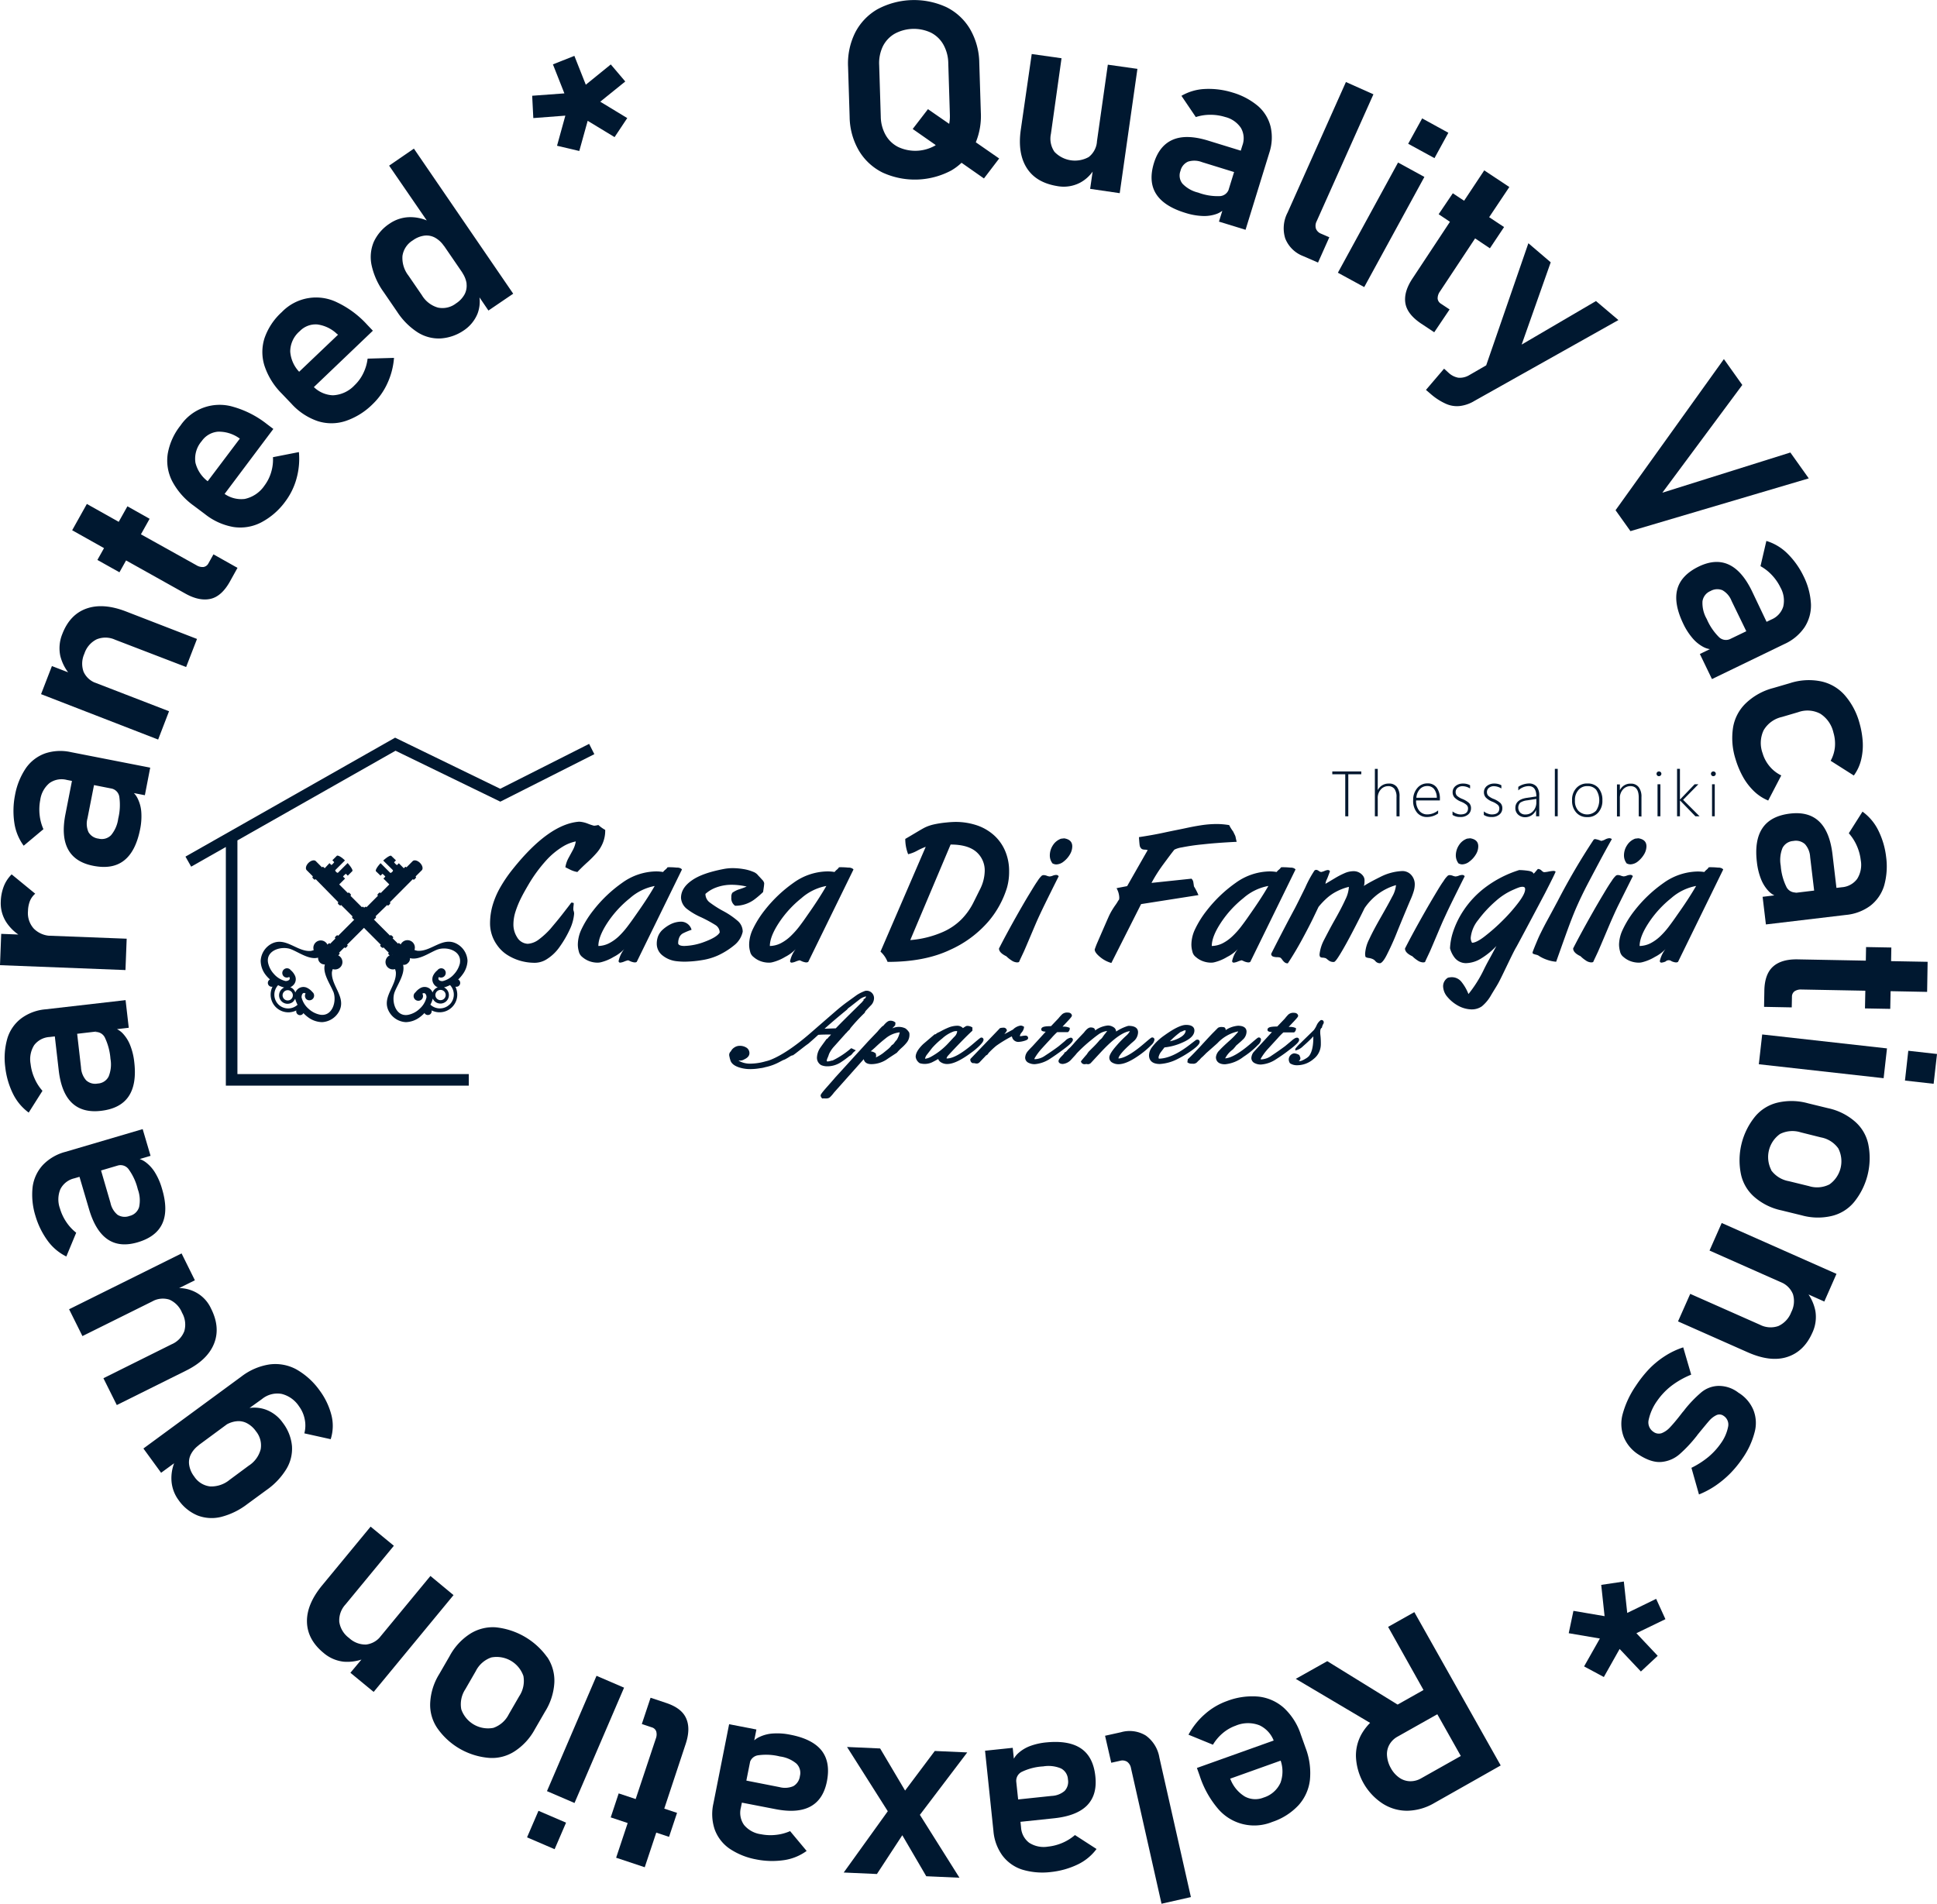 <svg xmlns="http://www.w3.org/2000/svg" width="547.27" height="538" viewBox="0 0 547.27 538"><defs><style>.a{fill:#001830;}</style></defs><path class="a" d="M282.3,44.79l-6.6-4.58a19.55,19.55,0,0,0,1.42-8.39l-.44-14.08a19.5,19.5,0,0,0-2.62-9.54A16,16,0,0,0,267.35,2a21.89,21.89,0,0,0-19.42.6,16.09,16.09,0,0,0-6.32,6.63,19.58,19.58,0,0,0-2,9.69L240.05,33a19.39,19.39,0,0,0,2.61,9.55,16.1,16.1,0,0,0,6.71,6.22h0a21.88,21.88,0,0,0,19.43-.61A16,16,0,0,0,271.67,46L278,50.43Zm-18.25-3.57a11.36,11.36,0,0,1-10.28.32,8.41,8.41,0,0,1-3.55-3.39A10.88,10.88,0,0,1,248.85,33l-.45-14.55a11,11,0,0,1,1-5.28,8.48,8.48,0,0,1,3.33-3.61A11.36,11.36,0,0,1,263,9.22a8.39,8.39,0,0,1,3.54,3.39,11.07,11.07,0,0,1,1.38,5.21l.45,14.55a11.61,11.61,0,0,1-.19,2.63l-6-4.15-4.31,5.6L264.38,41c-.12.09-.24.18-.37.26Z" transform="translate(0 0)"/><path class="a" d="M313,18.28,309.92,40v0a1,1,0,0,1,0,.16l-.08.55a6.14,6.14,0,0,1-2.24,3.67,8,8,0,0,1-9.68-1.48,6.54,6.54,0,0,1-1-5.06l3-21.38-8.42-1.19L288.4,36.73q-.94,6.74,1.79,10.89c1.83,2.77,4.71,4.37,8.7,5a10,10,0,0,0,6.29-1,10.31,10.31,0,0,0,3.53-3.13L308,53.37l8.36,1.22,5-35.13Z" transform="translate(0 0)"/><path class="a" d="M359,35.83A11.36,11.36,0,0,0,355.47,30a19.81,19.81,0,0,0-7.23-3.85,22.63,22.63,0,0,0-7.88-1,14.44,14.44,0,0,0-6.56,1.93l4.06,6a13.07,13.07,0,0,1,4.07-.64,13.94,13.94,0,0,1,4.21.62,7.52,7.52,0,0,1,4.46,3.09,5.85,5.85,0,0,1,.4,5l-.44,1.43-9.12-2.81q-6.17-1.92-10-.32T326.05,46q-1.64,5.3.6,8.82T335,60.19a18.25,18.25,0,0,0,4.63.84,10.45,10.45,0,0,0,4-.54,6,6,0,0,0,1.72-.93l-.95,3.07,7.51,2.31,6.72-21.78A13.74,13.74,0,0,0,359,35.83Zm-14.47,19.6a15.75,15.75,0,0,1-6-1,9,9,0,0,1-4.41-2.49,3.65,3.65,0,0,1-.6-3.63,3.79,3.79,0,0,1,2.14-2.63,5.93,5.93,0,0,1,3.92.13l9.09,2.81-1.58,5.11A2.82,2.82,0,0,1,344.55,55.43Z" transform="translate(0 0)"/><path class="a" d="M372,62.53a2.79,2.79,0,0,0-.2,2.1,2.54,2.54,0,0,0,1.47,1.42l2.31,1-3.19,7.15-4.21-1.83a8.8,8.8,0,0,1-5.06-5,9.6,9.6,0,0,1,.67-7.3l16.48-36.89,7.77,3.47Z" transform="translate(0 0)"/><path class="a" d="M395,45.93,402.44,50l-17,31.13L378,77.07Zm6.81-12.47,7.4,4.06-3.92,7.17-7.43-4.06Z" transform="translate(0 0)"/><path class="a" d="M426.44,52.85l-7.09-4.7-5.69,8.58-3.19-2.11-4,5.92,3.19,2.14L399.13,78.62q-2.56,3.82-2.07,7c.33,2.12,1.79,4,4.36,5.76l3.8,2.52,4.34-6.45-2.46-1.63a1.91,1.91,0,0,1-.92-1.45,3.35,3.35,0,0,1,.66-2l9.93-15,4.18,2.8,4-6-4.21-2.79Z" transform="translate(0 0)"/><path class="a" d="M450.92,85.08l-21,12.3,8.21-23.25-6.31-5.39-11.92,34.51L415,106.08a5.16,5.16,0,0,1-3,.66,5.45,5.45,0,0,1-2.7-1.37L408,104.19l-5.12,6,1.38,1.18a17.15,17.15,0,0,0,4.21,2.72,7.6,7.6,0,0,0,3.9.66,10.28,10.28,0,0,0,4.22-1.46l40.67-22.84Z" transform="translate(0 0)"/><polygon class="a" points="487.06 101.48 492.26 108.79 469.67 139.24 505.84 127.88 511.04 135.19 460.66 150.1 456.45 144.19 487.06 101.48"/><path class="a" d="M509.56,162.82a23,23,0,0,0-4.62-6.46,14.34,14.34,0,0,0-5.88-3.49L497.4,160a13.09,13.09,0,0,1,3.24,2.54,14,14,0,0,1,2.41,3.5,7.52,7.52,0,0,1,.78,5.38,5.84,5.84,0,0,1-3.36,3.66l-1.35.65L495,167.07q-2.79-5.77-6.55-7.51t-8.5.55q-5,2.44-6.06,6.45t1.72,9.77a18.19,18.19,0,0,0,2.53,3.95,10.49,10.49,0,0,0,3.11,2.55,5.77,5.77,0,0,0,1.85.62l-2.83,1.37,3.42,7.09L504.17,182a13.65,13.65,0,0,0,5.65-4.69,11.32,11.32,0,0,0,1.84-6.56A19.93,19.93,0,0,0,509.56,162.82ZM485.62,180a16.21,16.21,0,0,1-3.4-5.06,9.07,9.07,0,0,1-1.21-5,3.69,3.69,0,0,1,2.26-2.91,3.83,3.83,0,0,1,3.38-.23,5.9,5.9,0,0,1,2.57,3l4.17,8.59-4.63,2.23A2.82,2.82,0,0,1,485.62,180Z" transform="translate(0 0)"/><path class="a" d="M489.65,205.59a12.27,12.27,0,0,1,3.65-6.89,17.59,17.59,0,0,1,7.74-4.27l4.62-1.35a17.26,17.26,0,0,1,8.73-.55,12.33,12.33,0,0,1,6.73,3.84,19.81,19.81,0,0,1,4.26,8,24.77,24.77,0,0,1,.92,5.54,17.2,17.2,0,0,1-.53,5.05,12.42,12.42,0,0,1-2,4.2L517.22,215a10,10,0,0,0,1.21-3.91A11,11,0,0,0,518,207a8.53,8.53,0,0,0-3.7-5.3,7.72,7.72,0,0,0-6.24-.44l-4.62,1.36a8,8,0,0,0-5.15,3.75,8.42,8.42,0,0,0-.3,6.48,10.22,10.22,0,0,0,2,3.73,9.86,9.86,0,0,0,3.28,2.56l-3.69,7.09a12.79,12.79,0,0,1-3.89-2.51,17.4,17.4,0,0,1-3.14-4,25.2,25.2,0,0,1-2.18-5.13A19.56,19.56,0,0,1,489.65,205.59Z" transform="translate(0 0)"/><path class="a" d="M532.9,242.19a22.69,22.69,0,0,0-2.26-7.61,14.35,14.35,0,0,0-4.42-5.21l-3.87,6.11a13.3,13.3,0,0,1,2.23,3.46,13.9,13.9,0,0,1,1.14,4.1,7.45,7.45,0,0,1-1,5.33,5.9,5.9,0,0,1-4.36,2.37l-1.5.18-1.12-9.51c-.51-4.24-1.75-7.32-3.75-9.24s-4.74-2.66-8.22-2.25c-3.67.44-6.27,1.81-7.82,4.12s-2.07,5.56-1.55,9.74a18.42,18.42,0,0,0,1.11,4.56,10.6,10.6,0,0,0,2.12,3.43,5.82,5.82,0,0,0,1.69,1.27l-3.32.4.93,7.81,22.63-2.69a13.71,13.71,0,0,0,6.87-2.59,11.35,11.35,0,0,0,3.88-5.6A20,20,0,0,0,532.9,242.19Zm-28.22,8.36a16.14,16.14,0,0,1-1.56-5.89,9.09,9.09,0,0,1,.49-5,3.68,3.68,0,0,1,3.08-2,3.82,3.82,0,0,1,3.27.89,5.9,5.9,0,0,1,1.47,3.64l1.13,9.49-5.57.67.57-.15A2.82,2.82,0,0,1,504.68,250.55Z" transform="translate(0 0)"/><path class="a" d="M544.62,271.81l-10.32-.19.07-3.85-7.14-.13-.07,3.84-19.11-.36q-4.65-.12-7.06,2c-1.61,1.42-2.45,3.71-2.5,6.86l-.08,4.56,7.82.15.06-3a1.88,1.88,0,0,1,.73-1.55,3.28,3.28,0,0,1,2-.5l18,.34-.1,5,7.14.13.1-5,10.32.2Z" transform="translate(0 0)"/><path class="a" d="M533.14,296.28l-.95,8.42-35.26-3.94.95-8.42Zm14.13,1.58-.95,8.42-8.1-.91.94-8.42Z" transform="translate(0 0)"/><path class="a" d="M495.89,315.52a11.77,11.77,0,0,1,6.4-3.93,17.32,17.32,0,0,1,8.55.21l5.61,1.37a16.94,16.94,0,0,1,7.59,3.74,11.63,11.63,0,0,1,3.81,6.43,19.76,19.76,0,0,1-4,16.36,11.66,11.66,0,0,1-6.35,3.94,17,17,0,0,1-8.45-.18l-5.71-1.4a17,17,0,0,1-7.62-3.75,11.75,11.75,0,0,1-3.83-6.43A19.61,19.61,0,0,1,495.89,315.52Zm4.51,15.16a7.82,7.82,0,0,0,5,3.12l5.71,1.4a7.68,7.68,0,0,0,5.78-.49,8,8,0,0,0,2.49-10.17,7.72,7.72,0,0,0-4.91-3.11L508.76,320a7.81,7.81,0,0,0-5.83.46,8,8,0,0,0-2.49,10.18Z" transform="translate(0 0)"/><path class="a" d="M518.87,360l-32.43-14.38L483,353.41l20.69,9.18a6.11,6.11,0,0,1,2.88,3.15,6.75,6.75,0,0,1-.48,5.08,7,7,0,0,1-3.64,3.92,6.59,6.59,0,0,1-5.22-.37l-19.68-8.72-3.45,7.78,19.69,8.73c4.2,1.86,7.9,2.35,11.08,1.35s5.57-3.25,7.17-6.85a10.48,10.48,0,0,0,.87-6.17,12.73,12.73,0,0,0-1.94-4.67l4.46,2Z" transform="translate(0 0)"/><path class="a" d="M466,386.81a25,25,0,0,1,4.57-3.69,22,22,0,0,1,5-2.35l2.25,7.71a24.19,24.19,0,0,0-5.6,3.17,19.26,19.26,0,0,0-4,4.21,14.46,14.46,0,0,0-2.43,5.46,3.18,3.18,0,0,0,1.32,3.29,2.54,2.54,0,0,0,2.39.4,6.35,6.35,0,0,0,2.23-1.53c.71-.74,1.65-1.82,2.78-3.26l.59-.76c.2-.27.41-.51.62-.75a1.84,1.84,0,0,1,.17-.22c.06-.08.12-.15.17-.23a34.78,34.78,0,0,1,4.49-4.67,7.9,7.9,0,0,1,4.7-1.92,9,9,0,0,1,5.92,1.91,10.44,10.44,0,0,1,4.2,4.83,9.92,9.92,0,0,1,.4,6.23,22.87,22.87,0,0,1-3.39,7.41,31.12,31.12,0,0,1-3.52,4.33,28.64,28.64,0,0,1-4.15,3.46,25.12,25.12,0,0,1-4.69,2.5l-2.13-7.53a24.44,24.44,0,0,0,4.82-3.1,19.75,19.75,0,0,0,3.51-3.85,11.92,11.92,0,0,0,2.05-4.75,2.93,2.93,0,0,0-1.31-3,2,2,0,0,0-2-.19,6.35,6.35,0,0,0-2,1.53c-.65.73-1.53,1.82-2.7,3.23l-.7.86-.14.21a1.24,1.24,0,0,1-.18.22,37.78,37.78,0,0,1-4.71,5,9,9,0,0,1-5,2.17c-1.94.21-4.07-.48-6.46-2a10.71,10.71,0,0,1-4.29-5,10.44,10.44,0,0,1-.31-6.56,26.24,26.24,0,0,1,3.67-7.88A34.45,34.45,0,0,1,466,386.81Z" transform="translate(0 0)"/><polygon class="a" points="470.54 457.58 467.92 451.84 459.75 455.82 458.79 446.94 452.4 447.89 453.35 456.73 444.55 455.23 443.22 461.55 452.02 463.05 447.56 470.93 453.14 473.93 457.6 466 463.61 472.37 468.36 467.94 462.34 461.55 470.54 457.58"/><path class="a" d="M424,498.92l-24.4-43.33-7.41,4.17,10,17.84-7.32,4.12L375,469.45l-8.9,5,21,12.44a15.53,15.53,0,0,0-2,2.48,12.43,12.43,0,0,0-2,7,16.69,16.69,0,0,0,7.58,13.35,12.75,12.75,0,0,0,7,2,15.62,15.62,0,0,0,7.59-2.2l11.39-6.44v0Zm-22.46,3.63a6,6,0,0,1-3.19.83,5.47,5.47,0,0,1-3-1,7.88,7.88,0,0,1-2.4-2.73,8.35,8.35,0,0,1-1.07-3.51,5.45,5.45,0,0,1,.68-3.11,5.91,5.91,0,0,1,2.33-2.27l11.2-6.31,6.64,11.8Z" transform="translate(0 0)"/><path class="a" d="M368.85,493.9l-1.34-3.76a17.78,17.78,0,0,0-4.75-7.47,12.83,12.83,0,0,0-7.15-3.2,19.91,19.91,0,0,0-9,1.27,19,19,0,0,0-6.19,3.68,20.69,20.69,0,0,0-4.63,5.81l6.91,2.83a12.81,12.81,0,0,1,2.75-3.25,11.72,11.72,0,0,1,3.65-2.12,8.94,8.94,0,0,1,6.76-.11,8,8,0,0,1,4,4.3l-21.69,7.75.78,2.19A27.34,27.34,0,0,0,344,511a13.43,13.43,0,0,0,15.44,3.89,17.74,17.74,0,0,0,7.44-4.73,12.84,12.84,0,0,0,3.22-7.17A19.89,19.89,0,0,0,368.85,493.9Zm-7.05,9.87A7.7,7.7,0,0,1,357,508a6.22,6.22,0,0,1-5.28-.29,9.9,9.9,0,0,1-4-4.71l-.16-.34,14.27-5.1A9.4,9.4,0,0,1,361.8,503.77Z" transform="translate(0 0)"/><path class="a" d="M319.54,499.67a2.79,2.79,0,0,0-1.1-1.8,2.51,2.51,0,0,0-2-.26l-2.47.55-1.75-7.63,4.51-1a8.78,8.78,0,0,1,7,.94,9.59,9.59,0,0,1,3.84,6.24l8.9,39.41-8.3,1.88Z" transform="translate(0 0)"/><path class="a" d="M303.71,518.59a13.55,13.55,0,0,1-3.5,2.19,14,14,0,0,1-4.11,1.08,7.55,7.55,0,0,1-5.32-1.09,5.86,5.86,0,0,1-2.3-4.4l-.16-1.52,9.51-1q6.38-.68,9.29-3.62c1.95-2,2.73-4.7,2.36-8.19-.37-3.67-1.71-6.3-4-7.88v0q-3.44-2.37-9.77-1.76a18,18,0,0,0-4.58,1,10.48,10.48,0,0,0-3.45,2.07,6,6,0,0,0-1.23,1.55l-.32-3.08-7.82.82,2.37,22.67a13.67,13.67,0,0,0,2.5,6.9,11.33,11.33,0,0,0,5.55,4,19.79,19.79,0,0,0,8.17.71,23.07,23.07,0,0,0,7.64-2.16,14.34,14.34,0,0,0,5.27-4.35Zm-14.89-17.92a15.94,15.94,0,0,1,5.91-1.48,9.09,9.09,0,0,1,5,.56,3.66,3.66,0,0,1,2,3.1,3.78,3.78,0,0,1-.93,3.26,6,6,0,0,1-3.66,1.42l-9.48,1-.53-5A2.83,2.83,0,0,1,288.82,500.67Z" transform="translate(0 0)"/><polygon class="a" points="273.28 495.24 264.11 494.83 255.72 506.02 248.67 494.12 239.32 493.7 250.83 511.86 238.38 529.18 247.76 529.6 254.93 518.64 261.7 530.23 271.08 530.65 259.9 512.88 273.28 495.24"/><path class="a" d="M232.12,494.7q-2.6-3.27-8.87-4.47a18,18,0,0,0-4.69-.35,10.35,10.35,0,0,0-3.9.95,5.91,5.91,0,0,0-1.56,1l.61-3.07L206,487.27l-4.43,22.36a13.63,13.63,0,0,0,.34,7.33,11.33,11.33,0,0,0,4.13,5.42,19.94,19.94,0,0,0,7.59,3.09,23,23,0,0,0,7.94.2,14.34,14.34,0,0,0,6.33-2.59l-4.67-5.6a13.23,13.23,0,0,1-4,1.06,13.78,13.78,0,0,1-4.25-.18,7.49,7.49,0,0,1-4.76-2.62,5.92,5.92,0,0,1-.9-4.88l.29-1.43,9.4,1.82q6.28,1.25,9.94-.71c2.44-1.31,4-3.68,4.68-7.12Q234.7,498,232.12,494.7ZM226,501.93a3.8,3.8,0,0,1-1.85,2.84,6,6,0,0,1-3.92.27l-9.36-1.84,1.07-5.37a2.82,2.82,0,0,1,2.33-1.79,16,16,0,0,1,6.08.34,9.09,9.09,0,0,1,4.65,2A3.66,3.66,0,0,1,226,501.93Z" transform="translate(0 0)"/><path class="a" d="M193.87,485.63c-.87-2-2.79-3.43-5.74-4.4l-4.32-1.44-2.47,7.42,2.8.94a1.85,1.85,0,0,1,1.27,1.16,3.23,3.23,0,0,1-.13,2.06l-5.68,17.05-4.8-1.6-2.25,6.78,4.79,1.6L174.08,525l8.08,2.69,3.26-9.79,3.61,1.2,2.26-6.78-3.61-1.2,6-18.13Q195.18,488.57,193.87,485.63Z" transform="translate(0 0)"/><path class="a" d="M156.7,522.59l-7.79-3.35,3.23-7.5,7.79,3.35Zm5.62-13.06-7.78-3.35,14-32.59,7.78,3.35Z" transform="translate(0 0)"/><path class="a" d="M154.62,468.31a11.94,11.94,0,0,1,2,7.24A17.25,17.25,0,0,1,154,483.7l-2.89,5a17.11,17.11,0,0,1-5.72,6.23,11.68,11.68,0,0,1-7.24,1.85,19.78,19.78,0,0,1-14.6-8.41,11.67,11.67,0,0,1-2-7.21,17,17,0,0,1,2.55-8.06l2.94-5.09a17,17,0,0,1,5.73-6.26,12,12,0,0,1,7.25-1.87,20.44,20.44,0,0,1,14.57,8.43Zm-15.81.09a7.75,7.75,0,0,0-4.39,3.87l-2.94,5.1a7.72,7.72,0,0,0-1.15,5.69,8,8,0,0,0,9.06,5.24,7.7,7.7,0,0,0,4.36-3.84l2.94-5.09a7.79,7.79,0,0,0,1.19-5.73A8,8,0,0,0,138.81,468.4Z" transform="translate(0 0)"/><path class="a" d="M121.61,445.37l-14.44,17.5a6.09,6.09,0,0,1-3.75,1.88,6.75,6.75,0,0,1-4.77-1.83,6.92,6.92,0,0,1-2.79-4.56,6.6,6.6,0,0,1,1.75-4.93l13.67-16.59-6.57-5.41L91,448.05c-2.92,3.56-4.35,7-4.27,10.32s1.64,6.24,4.68,8.74a10.48,10.48,0,0,0,5.71,2.49,12.91,12.91,0,0,0,5-.6L99,472.73l6.57,5.41,22.57-27.36Z" transform="translate(0 0)"/><path class="a" d="M93.66,400a20,20,0,0,0-3.35-7.05,20.54,20.54,0,0,0-6.65-6,12.48,12.48,0,0,0-7.56-1.35A17.27,17.27,0,0,0,68.22,389l-27.7,20.35,5,6.86,3.68-2.69a11.82,11.82,0,0,0-.76,4.79,10.32,10.32,0,0,0,2,5.6,12.32,12.32,0,0,0,5.39,4.37,11.11,11.11,0,0,0,6.65.4,20.41,20.41,0,0,0,7.38-3.61l5.46-4a19.91,19.91,0,0,0,5.61-5.95,11.11,11.11,0,0,0,1.56-6.49,12.7,12.7,0,0,0-2.6-6.56A10.16,10.16,0,0,0,75,398.33a9.56,9.56,0,0,0-4.5-.43L74,395.39a6.86,6.86,0,0,1,5.56-1.47,8.24,8.24,0,0,1,4.92,3.5,9.09,9.09,0,0,1,1.61,3.65,8.72,8.72,0,0,1-.1,4l7.44,1.65A12.32,12.32,0,0,0,93.66,400Zm-27.08,1.69a5.06,5.06,0,0,1,3.06.45,7.17,7.17,0,0,1,2.66,2.32,6.29,6.29,0,0,1,1.35,5.11,7.83,7.83,0,0,1-3.37,4.63l-5.4,4a8.13,8.13,0,0,1-5.49,1.87,6.21,6.21,0,0,1-4.51-2.79A7.15,7.15,0,0,1,53.45,414a4.94,4.94,0,0,1,.48-3,7.34,7.34,0,0,1,2.37-2.67l-.31.18,8.13-6A7.45,7.45,0,0,1,66.58,401.68Z" transform="translate(0 0)"/><path class="a" d="M59.61,369.77a9.81,9.81,0,0,0-4.39-4.61,10.4,10.4,0,0,0-4.6-1.15l4.44-2.2-3.76-7.59L19.52,370l3.77,7.58,19.64-9.75,0,0,.19-.1.46-.23a6.15,6.15,0,0,1,4.29-.22A6.84,6.84,0,0,1,51.44,371a6.72,6.72,0,0,1,.64,5.17,6.58,6.58,0,0,1-3.59,3.73l-19.27,9.59L33,397.07l19.45-9.67q6.12-3,8-7.63T59.61,369.77Z" transform="translate(0 0)"/><path class="a" d="M45.73,335.8a17.89,17.89,0,0,0-1.86-4.31,10.42,10.42,0,0,0-2.65-3,6.17,6.17,0,0,0-1.75-.94l3.07-.91-2.23-7.55-21.87,6.44a13.58,13.58,0,0,0-6.33,3.7,11.38,11.38,0,0,0-2.89,6.18,20.08,20.08,0,0,0,.78,8.15,22.86,22.86,0,0,0,3.51,7.14,14.42,14.42,0,0,0,5.23,4.39l2.79-6.72a13,13,0,0,1-2.78-3,13.71,13.71,0,0,1-1.81-3.85,7.53,7.53,0,0,1,.11-5.43A5.87,5.87,0,0,1,21,333l1.46-.43,2.71,9.19q1.82,6.15,5.24,8.48t8.48.84q5.3-1.56,7-5.37T45.73,335.8Zm-6.43,5.33a3.67,3.67,0,0,1-2.71,2.5,3.82,3.82,0,0,1-3.37-.32,5.91,5.91,0,0,1-2-3.35l-2.67-9.18,4.77-1.41a2.82,2.82,0,0,1,3.09,1.16,16,16,0,0,1,2.52,5.55A9.06,9.06,0,0,1,39.3,341.13Z" transform="translate(0 0)"/><path class="a" d="M37.93,300.12a18,18,0,0,0-1.09-4.57,10.42,10.42,0,0,0-2.1-3.44,5.82,5.82,0,0,0-1.69-1.27l3.33-.39-.9-7.81-22.65,2.6A13.4,13.4,0,0,0,6,287.8a11.13,11.13,0,0,0-3.9,5.59,20,20,0,0,0-.62,8.17,22.82,22.82,0,0,0,2.23,7.63,14.54,14.54,0,0,0,4.4,5.23L12,308.27a12.91,12.91,0,0,1-2.22-3.47,13.59,13.59,0,0,1-1.13-4.1,7.5,7.5,0,0,1,1-5.33A5.88,5.88,0,0,1,14,293.06l1.49-.17,1.09,9.48q.72,6.4,3.71,9.28t8.21,2.28q5.51-.63,7.84-4.09T37.93,300.12Zm-7.23,4.09a3.63,3.63,0,0,1-3.09,2,3.77,3.77,0,0,1-3.26-.9,5.93,5.93,0,0,1-1.46-3.65l-1.09-9.51,5.55-.65-.55.15a2.82,2.82,0,0,1,2.87,1.66,16.84,16.84,0,0,1,1.54,5.9A9.09,9.09,0,0,1,30.7,304.21Z" transform="translate(0 0)"/><path class="a" d="M13.72,264.43a7,7,0,0,1-4.17-2,6.54,6.54,0,0,1-1.64-5,8.33,8.33,0,0,1,.57-2.87,5.62,5.62,0,0,1,1.47-2L3.29,247.1a9.77,9.77,0,0,0-2.2,3.33,13,13,0,0,0-.87,4.35,9.88,9.88,0,0,0,1.5,5.75,12.79,12.79,0,0,0,3.46,3.57l-4.84-.19L0,272.76l35.45,1.38.34-8.86Z" transform="translate(0 0)"/><path class="a" d="M42.44,216.94l-22.38-4.38a13.63,13.63,0,0,0-7.33.36,11.3,11.3,0,0,0-5.41,4.15,19.91,19.91,0,0,0-3.07,7.59,23.13,23.13,0,0,0-.18,8A14.43,14.43,0,0,0,6.69,239l5.58-4.67a13.24,13.24,0,0,1-1.07-4,14.09,14.09,0,0,1,.17-4.25,7.51,7.51,0,0,1,2.6-4.77,5.88,5.88,0,0,1,4.88-.91l1.48.29-1.84,9.4q-1.23,6.27.74,9.93t7.13,4.66q5.45,1.07,8.71-1.52v0q3.28-2.58,4.52-8.83a18,18,0,0,0,.34-4.69,10.18,10.18,0,0,0-1-3.9,5.75,5.75,0,0,0-1.1-1.61l3.1.6Zm-8.72,8.32a16.22,16.22,0,0,1-.32,6.09,9.17,9.17,0,0,1-2,4.65,3.66,3.66,0,0,1-3.55,1A3.78,3.78,0,0,1,25,235.16a5.88,5.88,0,0,1-.28-3.92l1.84-9.37,5.06,1A2.82,2.82,0,0,1,33.72,225.26Z" transform="translate(0 0)"/><path class="a" d="M27.3,180.68a6.56,6.56,0,0,1,5.23.11l20.06,7.71,3.07-7.93-20.09-7.78q-6.43-2.47-11.13-.81t-6.83,7.18a10.6,10.6,0,0,0-.57,6.22A12.91,12.91,0,0,0,19.25,190l-4.58-1.77-3.07,7.94L44.68,209,47.76,201l-20.49-7.92h0l-.12-.05-.54-.2a6,6,0,0,1-3-3,6.78,6.78,0,0,1,.23-5.1A6.88,6.88,0,0,1,27.3,180.68Z" transform="translate(0 0)"/><path class="a" d="M60.31,156.66l-1.44,2.58a1.93,1.93,0,0,1-1.38,1,3.3,3.3,0,0,1-2-.51L39.82,151l2.45-4.39L36,143.08l-2.46,4.39-9-5.05-4.15,7.43,9,5.05-1.87,3.34,6.23,3.49,1.87-3.35,16.66,9.32c2.71,1.54,5.11,2,7.19,1.54s3.9-2.1,5.41-4.76l2.22-4Z" transform="translate(0 0)"/><path class="a" d="M84.45,127.76l-7.33,1.44a12.32,12.32,0,0,1-.5,4.22,11.75,11.75,0,0,1-1.88,3.78A9,9,0,0,1,69.15,141a8.19,8.19,0,0,1-5.69-1.42l13.77-18.36-1.85-1.4A27.43,27.43,0,0,0,66,115a13.38,13.38,0,0,0-15,5.25,17.61,17.61,0,0,0-3.61,8A12.79,12.79,0,0,0,48.66,136a20,20,0,0,0,6.06,6.9l3.2,2.4A17.79,17.79,0,0,0,66,148.94a12.84,12.84,0,0,0,7.73-1.27,19.79,19.79,0,0,0,6.92-6,19.3,19.3,0,0,0,3.14-6.48A20.76,20.76,0,0,0,84.45,127.76ZM57,124.65A6.23,6.23,0,0,1,61.53,122a9.91,9.91,0,0,1,5.92,1.74l.32.2L58.68,136a9.38,9.38,0,0,1-3.46-5.23A7.59,7.59,0,0,1,57,124.65Z" transform="translate(0 0)"/><path class="a" d="M103.86,101.35a12.76,12.76,0,0,1-1.2,4.09,11.59,11.59,0,0,1-2.47,3.42,8.91,8.91,0,0,1-6.13,2.85,8.19,8.19,0,0,1-5.38-2.32l16.67-15.93-1.6-1.68a27.25,27.25,0,0,0-8.45-6.3A13.43,13.43,0,0,0,79.62,88.2a17.73,17.73,0,0,0-4.88,7.35,12.86,12.86,0,0,0,0,7.86,19.9,19.9,0,0,0,4.85,7.8l2.76,2.89A17.76,17.76,0,0,0,89.73,119a12.77,12.77,0,0,0,7.83,0,19.7,19.7,0,0,0,7.73-4.79,19.12,19.12,0,0,0,4.16-5.88,20.89,20.89,0,0,0,1.87-7.19ZM82,99.35a7.6,7.6,0,0,1,2.71-5.78,6.22,6.22,0,0,1,4.94-1.88,9.94,9.94,0,0,1,5.56,2.68l.31.21-11,10.48A9.29,9.29,0,0,1,82,99.35Z" transform="translate(0 0)"/><path class="a" d="M145,83,116.94,42l-7,4.81L120.58,62.3a12.06,12.06,0,0,0-4.79-.93,10.31,10.31,0,0,0-5.66,1.79,12.39,12.39,0,0,0-4.55,5.25A11.08,11.08,0,0,0,105,75a20.29,20.29,0,0,0,3.36,7.49l3.83,5.59a19.69,19.69,0,0,0,5.76,5.81,11.16,11.16,0,0,0,6.43,1.76A13.05,13.05,0,0,0,131,93.4a10.43,10.43,0,0,0,3.91-4.73,9.63,9.63,0,0,0,.56-4.63L138,87.76Zm-13.19-2.84a5.19,5.19,0,0,1-.54,3,7.13,7.13,0,0,1-2.42,2.58,6.24,6.24,0,0,1-5.14,1.18,7.78,7.78,0,0,1-4.52-3.51l-3.79-5.53a8.1,8.1,0,0,1-1.69-5.55,6.18,6.18,0,0,1,2.94-4.41,7.12,7.12,0,0,1,3.27-1.33,5,5,0,0,1,3,.58,7.3,7.3,0,0,1,2.58,2.45l-.17-.31,5.48,8-.33-.42A7.39,7.39,0,0,1,131.83,80.11Z" transform="translate(0 0)"/><polygon class="a" points="177.22 33.37 169.59 28.74 176.66 23.03 172.57 18.21 165.51 23.94 162.28 15.79 156.22 18.19 159.46 26.39 150.36 27.06 150.68 33.37 159.73 32.68 157.38 41.19 163.67 42.67 166.04 34.14 173.64 38.75 177.22 33.37"/><polygon class="a" points="111.75 212.16 141.36 226.55 167.92 213.13 166.45 210.22 141.33 222.91 111.63 208.47 52.4 242.08 54.01 244.92 63.81 239.36 63.81 306.81 132.45 306.81 132.45 303.54 67.08 303.54 67.08 237.5 111.75 212.16"/><polygon class="a" points="380.94 218.81 380.94 230.69 380.08 230.69 380.08 218.81 376.42 218.81 376.42 218.01 384.61 218.01 384.61 218.81 380.94 218.81"/><path class="a" d="M394.56,230.69v-5.4a3.78,3.78,0,0,0-.59-2.36,2.17,2.17,0,0,0-1.82-.76,2.72,2.72,0,0,0-2,.91,3.56,3.56,0,0,0-.89,2.61v5h-.81v-13.4h.81v6a3.39,3.39,0,0,1,3.12-1.85,2.71,2.71,0,0,1,2.28.94,4.18,4.18,0,0,1,.76,2.72v5.61Z" transform="translate(0 0)"/><path class="a" d="M400.1,226.2a4.34,4.34,0,0,0,.86,2.89,2.85,2.85,0,0,0,2.36,1.06,4.82,4.82,0,0,0,3-1.13v.87a5.43,5.43,0,0,1-3.14,1,3.54,3.54,0,0,1-2.83-1.26,5.12,5.12,0,0,1-1.08-3.54,5,5,0,0,1,1.13-3.34,3.64,3.64,0,0,1,2.93-1.36,3.06,3.06,0,0,1,2.59,1.19,5.24,5.24,0,0,1,.9,3.26v.36Zm5.85-.76a4,4,0,0,0-.76-2.44,2.34,2.34,0,0,0-1.93-.86,2.76,2.76,0,0,0-2.09.86,4,4,0,0,0-1,2.44Z" transform="translate(0 0)"/><path class="a" d="M410.39,230.3v-1a3.5,3.5,0,0,0,1.11.63,3.22,3.22,0,0,0,1.14.23c1.42,0,2.13-.58,2.13-1.74a1.34,1.34,0,0,0-.47-1,5.6,5.6,0,0,0-1.52-.87,5.15,5.15,0,0,1-1.83-1.18,2.18,2.18,0,0,1-.53-1.47,2.21,2.21,0,0,1,.85-1.79,3.18,3.18,0,0,1,2.08-.67,3.87,3.87,0,0,1,2,.48v.91a4.05,4.05,0,0,0-2.09-.65,2.19,2.19,0,0,0-1.44.47,1.5,1.5,0,0,0-.55,1.2,1.54,1.54,0,0,0,.34,1,4.83,4.83,0,0,0,1.52.92,6.56,6.56,0,0,1,1.95,1.18,2.05,2.05,0,0,1,.53,1.45,2.24,2.24,0,0,1-.81,1.78,3.21,3.21,0,0,1-2.23.7A3.76,3.76,0,0,1,410.39,230.3Z" transform="translate(0 0)"/><path class="a" d="M419.23,230.3v-1a3.44,3.44,0,0,0,1.12.63,3.12,3.12,0,0,0,1.13.23c1.42,0,2.13-.58,2.13-1.74a1.31,1.31,0,0,0-.47-1,5.46,5.46,0,0,0-1.52-.87,5.15,5.15,0,0,1-1.83-1.18,2.18,2.18,0,0,1-.53-1.47,2.24,2.24,0,0,1,.85-1.79,3.18,3.18,0,0,1,2.08-.67,3.87,3.87,0,0,1,2,.48v.91a4.05,4.05,0,0,0-2.09-.65,2.19,2.19,0,0,0-1.44.47,1.5,1.5,0,0,0-.55,1.2,1.54,1.54,0,0,0,.35,1,4.73,4.73,0,0,0,1.52.92,6.48,6.48,0,0,1,1.95,1.18,2.05,2.05,0,0,1,.53,1.45,2.24,2.24,0,0,1-.81,1.78,3.21,3.21,0,0,1-2.23.7A3.69,3.69,0,0,1,419.23,230.3Z" transform="translate(0 0)"/><path class="a" d="M434,230.69v-1.81a3.47,3.47,0,0,1-1.26,1.52,3.31,3.31,0,0,1-1.84.55,2.89,2.89,0,0,1-2-.76,2.46,2.46,0,0,1-.76-1.83c0-1.58,1.05-2.53,3.14-2.87l2.79-.41c0-2-.76-2.94-2.2-2.92a4.34,4.34,0,0,0-2.9,1.21v-1a5,5,0,0,1,1.37-.68,6,6,0,0,1,1.63-.28,2.82,2.82,0,0,1,2.16.86,3.76,3.76,0,0,1,.76,2.53v5.88Zm-2.49-4.51a4.47,4.47,0,0,0-2,.66,2.07,2.07,0,0,0,0,2.81,2,2,0,0,0,1.53.52,2.78,2.78,0,0,0,2.17-1,3.64,3.64,0,0,0,.86-2.51v-.88Z" transform="translate(0 0)"/><rect class="a" x="439.3" y="217.28" width="0.81" height="13.4"/><path class="a" d="M448.46,230.91a3.91,3.91,0,0,1-3.13-1.3,4.85,4.85,0,0,1-1.16-3.39,4.8,4.8,0,0,1,1.22-3.53,4,4,0,0,1,3.17-1.27,3.88,3.88,0,0,1,3.05,1.26,5.16,5.16,0,0,1,1.12,3.5,4.92,4.92,0,0,1-1.15,3.42A3.84,3.84,0,0,1,448.46,230.91Zm.07-8.75a3.16,3.16,0,0,0-2.55,1.08,4.21,4.21,0,0,0-1,3,4,4,0,0,0,.93,2.85,3.51,3.51,0,0,0,5.05,0,5.37,5.37,0,0,0,0-5.92A3.1,3.1,0,0,0,448.53,222.16Z" transform="translate(0 0)"/><path class="a" d="M463,230.69v-5.27c0-2.18-.76-3.24-2.34-3.26a2.78,2.78,0,0,0-2.16,1,3.47,3.47,0,0,0-.83,2.37v5.2h-.82v-9.05h.82v1.64a3.26,3.26,0,0,1,3.09-1.86,2.68,2.68,0,0,1,2.24,1,4.43,4.43,0,0,1,.77,2.8v5.5Z" transform="translate(0 0)"/><path class="a" d="M468.7,219.35a.66.66,0,0,1-.47-.19.7.7,0,0,1-.2-.49.64.64,0,0,1,.21-.48.72.72,0,0,1,.46-.18.7.7,0,0,1,.48.18.62.62,0,0,1,.22.48.67.67,0,0,1-.21.48A.68.68,0,0,1,468.7,219.35Zm-.39,11.34v-9.05h.81v9.05Z" transform="translate(0 0)"/><polygon class="a" points="479.01 230.69 474.68 226.22 474.64 226.22 474.64 230.69 473.83 230.69 473.83 217.28 474.64 217.28 474.64 225.93 474.68 225.93 478.79 221.64 479.84 221.64 475.54 226.03 480.19 230.69 479.01 230.69"/><path class="a" d="M484.08,219.35a.63.63,0,0,1-.47-.19.7.7,0,0,1-.2-.49.61.61,0,0,1,.21-.48.7.7,0,0,1,.94,0,.61.61,0,0,1,.21.48.66.66,0,0,1-.2.48A.7.7,0,0,1,484.08,219.35Zm-.37,11.34v-9.05h.77v9.05Z" transform="translate(0 0)"/><path class="a" d="M132.09,271.51a5.78,5.78,0,0,0-3-4.77c-4-2.2-7.23,2.28-11.17,1.95a5.87,5.87,0,0,1-.82-.23,2.08,2.08,0,0,0-1.3-2.65,2.1,2.1,0,0,0-2.2.54,2,2,0,0,0-.4.56l-.13-.13c-.2-.2-.42-.32-.48-.26l-.17.17a1,1,0,0,0-.12-.17l-1.37-1.35.15-.15c.07-.07,0-.29-.26-.49s-.43-.33-.49-.26l-.14.14-4.57-4.57a.9.9,0,0,0,.36-.25c.21-.21.32-.42.26-.49l-.14-.15,3.29-3.2.14.14c.06.06.29,0,.49-.26s.33-.43.26-.49l-.14-.15,6.51-6.55.14.14c.06.07.28,0,.49-.25s.33-.43.26-.5l-.13-.14,1.76-1.75c.43-.44.21-1.37-.5-2.08s-1.64-.93-2.08-.5l-1.75,1.76-.14-.14c-.06-.07-.28.05-.5.26l-.11.13-1.4-1.41-.54.53a3.34,3.34,0,0,1-.81-.81l.53-.54-1.32-1.27c-.23-.23-1.2.34-2.28,1.32L111,245.9c.08.09,0,.33-.22.53s-.44.31-.54.22l-2.71-2.71c-1,1.05-1.53,2-1.31,2.28l1.3,1.25.53-.53a3.5,3.5,0,0,1,.82.81l-.54.53,1.66,1.66-2.44,2.45-.15-.15c-.06-.06-.28.06-.49.26s-.32.43-.26.49l.14.14-3.25,3.26-.14-.14c-.07-.06-.29.05-.5.26l0,.05,0-.05c-.21-.21-.43-.32-.49-.26l-.15.14-3.26-3.26.15-.14c.07-.06-.06-.28-.26-.49s-.45-.32-.45-.26l-.15.15-2.45-2.45,1.66-1.66-.58-.53a1.43,1.43,0,0,1,.37-.44,1.73,1.73,0,0,1,.44-.37l.53.53,1.28-1.28c.23-.24-.35-1.2-1.32-2.29l-2.72,2.72c-.08.09-.32,0-.53-.22s-.31-.44-.22-.53l2.71-2.71c-1-1-2-1.52-2.28-1.32l-1.27,1.27.52.54a3.24,3.24,0,0,1-.37.44,1.73,1.73,0,0,1-.44.37l-.53-.53-1.35,1.44a.49.49,0,0,0-.12-.13c-.2-.21-.42-.33-.49-.26l-.15.14-1.75-1.76c-.43-.43-1.36-.21-2.08.5s-.93,1.64-.48,2.08l1.75,1.75-.15.14c-.06.07.06.29.26.5s.44.32.5.25l.14-.14L95.61,255l-.14.14c-.06.06,0,.28.26.5s.43.32.49.25l.15-.14L99.63,259l-.15.15c-.07.06.06.28.26.49a.9.9,0,0,0,.36.25l-4.57,4.57-.15-.14c-.06-.07-.29.05-.49.26s-.32.42-.26.49l.14.15-1.35,1.35a.66.66,0,0,0-.12.17l-.17-.17c-.07-.06-.29.05-.5.26l-.11.13a2,2,0,0,0-.4-.56,2.09,2.09,0,0,0-3.48,2.11,7.66,7.66,0,0,1-.82.23c-3.94.3-7.14-4.15-11.17-2a5.81,5.81,0,0,0-3,4.78A6.64,6.64,0,0,0,75,275.43a8.57,8.57,0,0,0,1.27,1.35A1.57,1.57,0,0,0,76,277a1.08,1.08,0,0,0,0,1.54,1.1,1.1,0,0,0,1,.3,5,5,0,0,0,6.72,6.71,1.08,1.08,0,0,0,.81,1.31,1.07,1.07,0,0,0,1-.29,1,1,0,0,0,.19-.27,9.56,9.56,0,0,0,1.39,1.23A6.83,6.83,0,0,0,91,288.86a5.81,5.81,0,0,0,4.78-3c2.19-4-2.29-7.23-2-11.17a7.66,7.66,0,0,1,.23-.82,2.1,2.1,0,0,0,2.64-1.35,2.12,2.12,0,0,0-.52-2.13,2.26,2.26,0,0,0-.57-.4l.13-.12c.21-.2.32-.42.26-.49l-.17-.17a.52.52,0,0,0,.17-.12l1.36-1.36.14.15c.07.06.29-.05.5-.26s.32-.43.26-.5l-.15-.14,4.77-4.77,4.76,4.77-.14.14c-.07.07,0,.29.25.5s.44.32.5.26l.14-.15,1.36,1.36a.66.66,0,0,0,.17.12l-.16.17c-.07.07,0,.29.26.49a.49.49,0,0,0,.13.12,2.09,2.09,0,0,0,1.52,3.88,5.84,5.84,0,0,1,.22.82c.3,3.94-4.14,7.14-1.94,11.17a5.76,5.76,0,0,0,4.76,3,6.84,6.84,0,0,0,3.89-1.36,9.56,9.56,0,0,0,1.39-1.23,1.27,1.27,0,0,0,.18.27,1.11,1.11,0,0,0,1.53,0,1.12,1.12,0,0,0,.29-1,5,5,0,0,0,6.72-6.71A1.09,1.09,0,0,0,130,278a1.11,1.11,0,0,0-.29-1,1.57,1.57,0,0,0-.26-.19,9.35,9.35,0,0,0,1.21-1.38A6.9,6.9,0,0,0,132.09,271.51Zm-39.3-3.81-.05.05v-.11ZM78.66,283.86a3.91,3.91,0,0,1-.08-5.45,7,7,0,0,0,1.71.66,2.65,2.65,0,0,0-.71.49A2.39,2.39,0,1,0,82.91,283l0-.06a2.2,2.2,0,0,0,.49-.71,7.06,7.06,0,0,0,.67,1.72A3.92,3.92,0,0,1,78.66,283.86Zm3.63-3.63a1.45,1.45,0,1,1-2,0h0a1.45,1.45,0,0,1,2,0Zm11.88,0c1.06,2.65-.23,7.19-3.81,6.51a6.6,6.6,0,0,1-3.16-1.64,6.2,6.2,0,0,1-2-3.25c0-.41.13-1.07.56-1.22a.66.66,0,0,1,.28,0,.69.69,0,0,1,.3.14,1.32,1.32,0,0,0,.21,1.6,1.33,1.33,0,0,0,1.88-1.87l-.12-.1a4.75,4.75,0,0,0-1.4-1.16,2.41,2.41,0,0,0-3,.5,2.48,2.48,0,0,0-.47.76A2.31,2.31,0,0,0,82,279a2.46,2.46,0,0,0,.73-.47,2.36,2.36,0,0,0,.51-3,4.28,4.28,0,0,0-1.16-1.41L82,274a1.33,1.33,0,0,0-1.88,1.88,1.3,1.3,0,0,0,1.59.2.55.55,0,0,1,.14.31.62.62,0,0,1,0,.27c-.14.44-.81.62-1.22.57a6.21,6.21,0,0,1-3.25-2,6.74,6.74,0,0,1-1.64-3.15c-.67-3.56,3.87-4.86,6.52-3.81,2.16.86,5.17,3.05,7.61,2.36a1.82,1.82,0,0,0,1.73,1.92h.19c-.72,2.48,1.48,5.51,2.35,7.66Zm.64-10.47,0-.05.06.05Zm16,0,.06-.05,0,.05Zm2.18-2.18v.11l0-.05Zm14.07,16.25a3.93,3.93,0,0,1-5.46.09,6.68,6.68,0,0,0,.67-1.72,2.34,2.34,0,0,0,.48.71,2.39,2.39,0,1,0,3.38-3.38,2.35,2.35,0,0,0-.69-.49,7.56,7.56,0,0,0,1.71-.66,3.93,3.93,0,0,1-.09,5.48Zm-3.64-3.63a1.45,1.45,0,1,1,0,2h0a1.43,1.43,0,0,1,0-2Zm6.55-8.09a6.93,6.93,0,0,1-1.64,3.15,6.13,6.13,0,0,1-3.25,2c-.41.06-1.08-.12-1.21-.56a.61.61,0,0,1,0-.27.66.66,0,0,1,.13-.31,1.33,1.33,0,0,0,1.33-2.3,1.33,1.33,0,0,0-1.63.24.64.64,0,0,0-.1.13,4.37,4.37,0,0,0-1.16,1.4,2.46,2.46,0,0,0,1,3.32l.25.12a2.34,2.34,0,0,0-1.47,1.46,2.28,2.28,0,0,0-.46-.76,2.38,2.38,0,0,0-3-.49,4.42,4.42,0,0,0-1.38,1.2l-.12.1a1.33,1.33,0,1,0,2.08.28.69.69,0,0,1,.3-.14.66.66,0,0,1,.28,0c.44.15.62.81.57,1.22a6.28,6.28,0,0,1-2,3.25,6.56,6.56,0,0,1-3.15,1.64c-3.56.67-4.86-3.87-3.81-6.51.85-2.16,3-5.18,2.35-7.62a1.58,1.58,0,0,0,1.4-.53,1.56,1.56,0,0,0,.54-1.37c2.46.71,5.49-1.51,7.62-2.36,2.64-1.05,7.08.2,6.5,3.78Z" transform="translate(0 0)"/><path class="a" d="M244.59,280h-.08a11.51,11.51,0,0,0-2.44,1.2l-3,2.17c-1.06.79-1.79,1.4-2.23,1.76-.59.49-8.07,7-8.07,7-4.33,3.74-8,6.11-10.78,7.26a9.58,9.58,0,0,1-1.67.54,16.09,16.09,0,0,1-4.21.66,6.48,6.48,0,0,1-3.37-.8l0-.09a2.29,2.29,0,0,0,1.56-.33c1.19-.54,1.44-1.24,1.44-1.73a1.82,1.82,0,0,0-.87-1.59,3.51,3.51,0,0,0-1.91-.5,2.74,2.74,0,0,0-1.53.5,2.62,2.62,0,0,0-.93,1.05,1.36,1.36,0,0,0-.48,1.09,4,4,0,0,0,.14.68c0,.17.1.38.16.62.23.95,1,1.65,2.44,2.14a10.13,10.13,0,0,0,3.19.5h.18a16.28,16.28,0,0,0,2.63-.25,7.66,7.66,0,0,0,1.44-.29,14.68,14.68,0,0,0,3.75-1.32l1.26-.66.55-.21a17.52,17.52,0,0,0,1.57-.93,2.91,2.91,0,0,1,.51-.22h.1l.06,0c.34-.23.59-.42.77-.55l2.41-1.87c.45-.35.85-.64,1.21-.89,1.3-1.13,2.19-1.93,2.79-2.49.64-.06,1.6-.09,3-.09h.61l-.37.45a2.13,2.13,0,0,0-.46.49.81.81,0,0,1-.26.26h-.1l-.12.14c-1,1.38-1.5,2.06-1.65,2.29a5.29,5.29,0,0,0-1,2.7A2.38,2.38,0,0,0,232,301a4.35,4.35,0,0,0,1.85.34,7,7,0,0,0,3.5-1,27.46,27.46,0,0,0,2.63-1.9,2,2,0,0,0,.79-.62,4.92,4.92,0,0,1,.47-.53l.56-.46-1.27-.61-.24.17a24,24,0,0,1-5.07,3.32c-.24,0-.48.09-.7.15-.52.12-.75.14-.92.06a.68.68,0,0,1,0-.19,2,2,0,0,1,.16-.63,9.36,9.36,0,0,0,.47-1.23,8,8,0,0,1,1.43-2.13L239,292l.15-.12,0,0A6.27,6.27,0,0,1,240,291l.06-.07a.92.92,0,0,0,.18-.32,49.76,49.76,0,0,1,4-4.32l.07-.1h.06V286a1.54,1.54,0,0,0,.19-.28c.07-.09.73-.8,1.09-1.18l.29-.3a3,3,0,0,0,1-2.05A2.08,2.08,0,0,0,244.59,280Zm-.54,2.66a1.06,1.06,0,0,0-.38.43c-4,3.94-6.42,6.33-7.53,7.52l-3.18.11c1.24-1.1,2.53-2.22,3.85-3.33,2.41-2,2.42-2,2.43-2l.37-.43c.16-.13.36-.28.59-.44l2.48-1.94a4.65,4.65,0,0,1,2-1,.9.9,0,0,1-.44.68l-.31.22Z" transform="translate(0 0)"/><path class="a" d="M256.89,291.83l-.08-.14a3.88,3.88,0,0,0-1-1.06,4.28,4.28,0,0,0-3.72,0l.73-.78.1-.09L253,289l-.21-.18a2.07,2.07,0,0,0-1.31-.36c-.51,0-1.1.44-1.89,1.39l-.18.13h-.07l-.07.07a17,17,0,0,0-1.35,1.48l-2.61,2.73L236,304.48s-.24.31-2.19,2.51-1.95,2.4-1.95,2.63a1,1,0,0,0,.27.61l.14.19h.26a1.85,1.85,0,0,1,.47,0h.55a1.51,1.51,0,0,0,.92-.32,10.33,10.33,0,0,0,1.16-1.33l8.41-9.45c.13.66.64,1.44,2.25,1.41a8,8,0,0,0,3.91-1.12c.11-.06.42-.27,1-.67l2.19-1.43.06-.07a12.66,12.66,0,0,1,1.36-1.38,10.78,10.78,0,0,0,1.43-1.51,3.4,3.4,0,0,0,.71-2A2.69,2.69,0,0,0,256.89,291.83Zm-4.82,3.47H252l-.11.15a6,6,0,0,1-1.08,1.11l-1.35,1.09a11.6,11.6,0,0,1-2,1.19,2.21,2.21,0,0,0,.08-.37,2.1,2.1,0,0,0-.09-.61v-.16l-.17-.11a2.69,2.69,0,0,0-1.27-.48l1.25-1.1a39.82,39.82,0,0,1,3-2.6,7.51,7.51,0,0,1,3.93-1.67s0,.05,0,.09a6.75,6.75,0,0,1-.83,2.05,5.5,5.5,0,0,0-.69.84A1.84,1.84,0,0,1,252.07,295.3Z" transform="translate(0 0)"/><path class="a" d="M277.72,293.4a.57.57,0,0,0-.45-.18c-.2,0-.26,0-2.16,1.62-3.3,2.85-5.84,4.29-7.57,4.29a.1.1,0,0,1-.09,0,.38.38,0,0,0,0-.12,2,2,0,0,1,.46-.74l.32-.36.46-.5c2.66-2.83,4.48-4.69,5.91-6l.14-.14v-.91l-.24-.14a2.77,2.77,0,0,0-1.08-.3,1,1,0,0,0-.71.21,4.31,4.31,0,0,0-.63.42,2.19,2.19,0,0,0-1.65-.67,6.84,6.84,0,0,0-2.45.51,21.3,21.3,0,0,0-2.09,1c-.39.22-.75.38-1.08.53-.14.1-.28.2-.42.32a.27.27,0,0,1-.16.06h-.16s-3.14,2.67-3.31,2.83c-1.38,1.36-2.05,2.51-2.05,3.54a2.53,2.53,0,0,0,1.08,1.75l.13.06a4.9,4.9,0,0,0,3.73-.43c.22-.1.66-.34,1.43-.77a1.72,1.72,0,0,0,.67.86,3.17,3.17,0,0,0,1.78.55h.1c1.67,0,3.9-1.06,6.82-3.23a19.76,19.76,0,0,0,1.94-1.59c1.31-1.23,1.48-1.72,1.49-2.05A.61.61,0,0,0,277.72,293.4Zm-15.79,5.7a2.27,2.27,0,0,1-.58.1,2.6,2.6,0,0,1,.43-1l.53-.69c.4-.52,1-1.3,1.09-1.4a21.24,21.24,0,0,1,2.81-2.63,9.61,9.61,0,0,1,3.27-2,3.71,3.71,0,0,1,.9-.1h0a.41.41,0,0,1,.05.16,2.51,2.51,0,0,1-.87,1.52L268,294.74a19.2,19.2,0,0,1-5.14,4A4.61,4.61,0,0,1,261.93,299.1Z" transform="translate(0 0)"/><path class="a" d="M289.71,292.67a5.56,5.56,0,0,0-.8.08,4.72,4.72,0,0,1-.63.08h-.14a2,2,0,0,1,.47-1,2.86,2.86,0,0,0,.7-1.4v-.29l-.25-.12a1.64,1.64,0,0,0-.69-.19,3.83,3.83,0,0,0-2.17,1.13l-2.43,1.29c.25-.32.45-.58.59-.79l.1-.14v-.24a.92.92,0,0,0-1-.65,3.34,3.34,0,0,0-.82.1h-.09l-8.4,8.75v.18a1,1,0,0,0,.5.91l.13.07.35,0a1.57,1.57,0,0,1,.3.05,3,3,0,0,0,.51.07h0a1.12,1.12,0,0,0,.83-.36l1.84-1.95a1.09,1.09,0,0,0,.65-.61,23.1,23.1,0,0,1,2.22-2.1,36.44,36.44,0,0,1,4.36-2.65,1,1,0,0,1,.16.37,1.81,1.81,0,0,0,1.94,1.17,6.51,6.51,0,0,0,1.26-.22c.78-.22,1.28-.41,1.28-.88C290.46,293,290.26,292.66,289.71,292.67Z" transform="translate(0 0)"/><path class="a" d="M302.94,293.42a.56.56,0,0,0-.44-.17,2.82,2.82,0,0,0-1.55.89l-1.81,1.51c-1.18.89-2.43,1.75-3.85,2.67a5.3,5.3,0,0,1-2.69,1h-.36a1.05,1.05,0,0,0,.06-.24,16.74,16.74,0,0,1,2.15-2.88c.64-.71,2.64-2.87,2.64-2.87a19,19,0,0,1,1.6-1.64h3.05l.12-.13a1.14,1.14,0,0,0,.38-.77v-.32l-.3-.11a4,4,0,0,0-1.45-.23h-.29l1.07-1.14c1.58-1.66,1.58-1.82,1.58-2s-.2-.83-1.11-.83h0a2.17,2.17,0,0,0-1.66.48l-.05.06a11.47,11.47,0,0,0-1,1.11L296.94,290c-1.71,0-2.26.18-2.55.44a.63.63,0,0,0-.2.47c0,.44.39.59,1.26.65-1.27,1.41-3.83,4.2-3.83,4.2-1,1-1.27,1.36-1.38,1.5a3,3,0,0,0-.6,1.67,1.63,1.63,0,0,0,1,1.44,3.83,3.83,0,0,0,1.6.37h.12a9.21,9.21,0,0,0,4.27-1.5c1.19-.77,2.37-1.6,3.5-2.44,2.74-2,3-2.58,3-3A.52.52,0,0,0,302.94,293.42Z" transform="translate(0 0)"/><path class="a" d="M326,293.37a.6.6,0,0,0-.45-.18c-.22,0-.28,0-2.19,1.63-3.2,2.76-5.67,4.21-7.34,4.32v-.09c0-.09.09-1,3.12-3.76.34-.33.63-.58.85-.76l.28-.25a3.4,3.4,0,0,0,1.27-2.56c0-.83-.46-1.81-2.69-1.81h0a3.15,3.15,0,0,0-.7.2,12.54,12.54,0,0,0-2.81,1.41,1.48,1.48,0,0,0-.8-1.27,2.84,2.84,0,0,0-1.53-.44h0a7.12,7.12,0,0,0-3.6,1.41c0-.32-.17-.86-1.26-.86-.55,0-1.15.45-1.91,1.46-1.51,1.58-2.43,2.58-2.64,2.83s-1.26,1.43-1.43,1.55a5.79,5.79,0,0,0-.65.66,2.36,2.36,0,0,1-.57.52h-.21v.22a7.52,7.52,0,0,1-.84.95c-.69.72-.83,1.05-.83,1.34s.26.79,1.23.79h0a3.71,3.71,0,0,0,2.43-1.32l.49-.54c.45-.48.8-.86,1-1.15l.07-.07a40.92,40.92,0,0,1,3.94-3.62c.75-.62,1.52-1.23,2.32-1.79a5.34,5.34,0,0,1,2.28-.84l-.06.07a3.73,3.73,0,0,0-.33.47,9.07,9.07,0,0,0-.85,1.11,2.78,2.78,0,0,1-.8.84l-.09.09a26.5,26.5,0,0,1-2.11,2.27l-1,1a7.79,7.79,0,0,0-.52.75c-1,1.14-1.5,1.77-1.54,1.82l-.14.21.11.24a1,1,0,0,0,1,.52h.24l.05-.05H307a2.25,2.25,0,0,0,.4.06,1.17,1.17,0,0,0,.81-.36s2.88-3.11,3.15-3.39c3.28-3.48,5.93-5.36,7.88-5.6a4.52,4.52,0,0,1-1,1.25,30.76,30.76,0,0,0-2.82,2.89c-1.35,1.55-2,2.62-2,3.36a1.6,1.6,0,0,0,.87,1.41,3.41,3.41,0,0,0,1.72.44c1.4,0,3.13-.7,5.23-2.11a25.11,25.11,0,0,0,4.15-3.41,2.43,2.43,0,0,0,.78-1.44A.63.63,0,0,0,326,293.37Z" transform="translate(0 0)"/><path class="a" d="M338.64,293.88a.8.8,0,0,0-.83.09l-1.31,1c-3.53,2.79-6.58,4.2-9.1,4.21h0a2.93,2.93,0,0,1-.07-.41,3.77,3.77,0,0,1,.65-1.44L329,296a16.32,16.32,0,0,0,5-1.34c2.33-1,3.46-2.12,3.46-3.45,0-.59-.31-1.57-2.35-1.57-1.37,0-3.4,1-6.18,3a14.92,14.92,0,0,0-3.48,3.34,3.83,3.83,0,0,0-.81,2.27c0,.91.4,2.44,3.06,2.44h0a12.61,12.61,0,0,0,5-1.41,30.14,30.14,0,0,0,4.25-2.59c1.77-1.3,2-1.88,2-2.27A.6.6,0,0,0,338.64,293.88Zm-5-2.29a2.76,2.76,0,0,0,.65-.26,1.33,1.33,0,0,1,.45-.15.89.89,0,0,1,.25,0c0,.83-.66,1.57-1.89,2.2a10.31,10.31,0,0,1-2.57.89A23.6,23.6,0,0,1,333.62,291.59Z" transform="translate(0 0)"/><path class="a" d="M356.1,293.37a.57.57,0,0,0-.45-.18c-.2,0-.26,0-2.15,1.63-3.18,2.74-5.65,4.18-7.35,4.28a7.1,7.1,0,0,1,1.53-2c.19-.17.36-.29.48-.39l.25-.21c.38-.43.68-.77.82-1l.57-.49c.55-.48,1-.86,1.26-1.14a3.1,3.1,0,0,0,1.13-2.33c0-.62-.31-1.66-2.42-1.66a7.32,7.32,0,0,0-3.48,1.23s0-.07,0-.1a.76.76,0,0,0-.43-.71l0,0h-.07a3.7,3.7,0,0,0-.66-.07,2,2,0,0,0-1,.23l-1.25,1.26c-.48.47-1.68,1.75-3.57,3.82-1.27,1.36-2.59,2.76-3.6,3.7l-.12.11-.12.86.25.16a1.74,1.74,0,0,0,.89.23l.29,0a1.5,1.5,0,0,0,1.41-.52,5,5,0,0,1,.58-.55l.1-.1a4.48,4.48,0,0,1,.81-.82c.45-.44.81-.8,1-1,0,0,3-2.64,3.16-2.8a11.29,11.29,0,0,1,5.83-3.34s0,.1,0,.16a22.29,22.29,0,0,1-2.5,2.55c-1.28,1.14-2.23,2.06-2.75,2.64a3.15,3.15,0,0,0-1,1.95c0,.59.25,2,2.57,2a10,10,0,0,0,5.2-2.1,23.28,23.28,0,0,0,4.14-3.4,2.24,2.24,0,0,0,.81-1.38A.54.54,0,0,0,356.1,293.37Z" transform="translate(0 0)"/><path class="a" d="M366.44,293.25c-.38,0-.86.28-1.55.89l-1.81,1.51c-1.2.89-2.44,1.76-3.81,2.67a5.39,5.39,0,0,1-2.73,1.06h-.37a1.05,1.05,0,0,0,.06-.24,16.36,16.36,0,0,1,2.15-2.88L361,293.4a19.07,19.07,0,0,1,1.6-1.64h3.05l.12-.13a1.1,1.1,0,0,0,.38-.77v-.32l-.3-.11a3.94,3.94,0,0,0-1.45-.23h-.3l1.08-1.14c1.59-1.66,1.59-1.82,1.59-2s-.21-.83-1.12-.83h0a2.15,2.15,0,0,0-1.67.5l-.06.07a12.53,12.53,0,0,0-.94,1.09l-2.12,2.21c-1.9,0-2.31.23-2.55.44a.63.63,0,0,0-.2.47c0,.45.39.59,1.26.66-1.27,1.4-5.08,5.52-5.21,5.69a2.94,2.94,0,0,0-.61,1.67,1.62,1.62,0,0,0,1,1.44,3.64,3.64,0,0,0,1.59.37h.12a8.72,8.72,0,0,0,4.28-1.5c1.2-.77,2.39-1.58,3.5-2.45,2.77-2.05,3-2.63,3-3A.58.58,0,0,0,366.44,293.25Z" transform="translate(0 0)"/><path class="a" d="M374,288.9a.6.6,0,0,0-.68-.63h-.08l-.06,0a3.68,3.68,0,0,0-1.16,1.43,6.84,6.84,0,0,1-.81,1.4c-.27.28-3.57,3.48-3.79,3.71a9.57,9.57,0,0,0-1.4,1.52l-.05.06v.49l.29-.08a4.4,4.4,0,0,0,1.92-1.16c1-.87,2-1.8,2.88-2.76a.28.28,0,0,0,0,.09v.21c0,2.5-.41,4.24-1.24,5.28a4.1,4.1,0,0,1-1.05.78,5.23,5.23,0,0,1-1.29.61,1.53,1.53,0,0,1-.36,0l-.21,0h0a.92.92,0,0,0,.5-.78v-.08a5.82,5.82,0,0,0-.3-.79l0-.06-.06,0a2.93,2.93,0,0,0-1.45-.46,1.77,1.77,0,0,0-1.48,1.76,2,2,0,0,0,.32,1l.07.07a3.49,3.49,0,0,0,1.91.53,7.08,7.08,0,0,0,4.7-1.76,5.22,5.22,0,0,0,2.06-4.07,21.16,21.16,0,0,0-.08-2.32c-.05-.4-.08-.75-.09-1s0-.17,0-.23c0-.84.23-1.08.41-1.19l.08-.05,0-.09a3.43,3.43,0,0,1,.48-1.15l0-.06Z" transform="translate(0 0)"/><path class="a" d="M144.91,245.57q10.18-12.73,18.73-13.36a7.8,7.8,0,0,1,2.47.57,15.06,15.06,0,0,0,1.72.57,5.67,5.67,0,0,0,1.22-.21,9.82,9.82,0,0,0,1.94,1.39,9,9,0,0,1-.65,3.63,10,10,0,0,1-1.67,2.76,30.68,30.68,0,0,1-2.71,2.76c-1.11,1-2.05,1.93-2.83,2.75a7.46,7.46,0,0,1-1-.24,7.56,7.56,0,0,1-1.21-.51l-1.18-.59a8,8,0,0,1,.84-2.53l1.24-2.28a7.68,7.68,0,0,0,.86-2.49,11.43,11.43,0,0,0-3.6,1.42,21.38,21.38,0,0,0-4.73,3.91,41.22,41.22,0,0,0-5.11,7c-.75,1.28-1.45,2.51-2.06,3.74a26.64,26.64,0,0,0-1.52,3.72,12,12,0,0,0-.6,3.55,6.62,6.62,0,0,0,1,3.67,3.67,3.67,0,0,0,3.05,1.92,5.73,5.73,0,0,0,3.09-1.19,22.63,22.63,0,0,0,3.28-3c1-1.2,2.23-2.63,3.52-4.3s2.07-2.65,2.29-3c.13-.11.22-.18.27-.18a.52.52,0,0,1,.21.07.65.65,0,0,0,.33.06,5.62,5.62,0,0,1-.05.77,7,7,0,0,0-.06.8,1.78,1.78,0,0,0,.11.76,2.45,2.45,0,0,1,.11.71,12.69,12.69,0,0,1-1.11,4.19,30.33,30.33,0,0,1-3,5.2,12.47,12.47,0,0,1-3.91,3.64,6.39,6.39,0,0,1-3.48.83,14.53,14.53,0,0,1-3.77-.58,14.17,14.17,0,0,1-3.73-1.71,10.16,10.16,0,0,1-2.75-2.68,10.5,10.5,0,0,1-2-6.46,18.59,18.59,0,0,1,.62-4.46,23.29,23.29,0,0,1,2.07-5.07A39.53,39.53,0,0,1,144.91,245.57Z" transform="translate(0 0)"/><path class="a" d="M187.33,246.43a4.51,4.51,0,0,1,.65-.66,2.91,2.91,0,0,0,.63-.68,19.33,19.33,0,0,1,2.58.1,2.26,2.26,0,0,1,1.09.2,1.26,1.26,0,0,1,.4.33L179.9,271.83a.91.91,0,0,1-.53.15,2.11,2.11,0,0,1-.61-.1,3.11,3.11,0,0,1-.65-.22c-.18-.09-.39-.18-.64-.28a6,6,0,0,0-1.09.35,4.06,4.06,0,0,1-1.12.31.42.42,0,0,1-.48-.46,8.12,8.12,0,0,1,1.59-3.36,11,11,0,0,1-3,2.21,12.89,12.89,0,0,1-3.66,1.52,4.32,4.32,0,0,1-.95.1,6.82,6.82,0,0,1-2.23-.41,6.56,6.56,0,0,1-2-1.18,2.74,2.74,0,0,1-1-1.61,6.93,6.93,0,0,1-.27-2,10.3,10.3,0,0,1,.94-4.05,27.88,27.88,0,0,1,3.41-5.5,38,38,0,0,1,8.19-7.82,16.77,16.77,0,0,1,9.57-3.22A11.5,11.5,0,0,1,187.33,246.43Zm-2.28,3.94a14.67,14.67,0,0,0-7.08,3.46,30.38,30.38,0,0,0-6.35,6.94q-2.56,3.92-2.56,6.57a7.12,7.12,0,0,0,3-.76,11.85,11.85,0,0,0,2.8-2,23.15,23.15,0,0,0,2.28-2.56c.67-.87,1.5-2,2.52-3.48,1.87-2.65,3.69-5.34,5.31-8.16Z" transform="translate(0 0)"/><path class="a" d="M192.41,253.74q0-2.81,3.05-4.93c2-1.42,5-2.46,9.06-3.24a13.56,13.56,0,0,1,2.54-.23,18.88,18.88,0,0,1,3.09.28,11.64,11.64,0,0,1,2.65.76,3.09,3.09,0,0,1,1.44,1.06c.29.29.64.67,1.06,1.14a2,2,0,0,1,.61,1,10.08,10.08,0,0,1-.12,1.22c-.08.54-.14,1-.2,1.3a26.18,26.18,0,0,1-2.47,2.11,9,9,0,0,1-2.43,1.27,9,9,0,0,1-3,.49,2.57,2.57,0,0,1-1.06-2.38,2.15,2.15,0,0,1,.28-1.29,7.05,7.05,0,0,1,2-1,19.46,19.46,0,0,0,2.05-.76,19.32,19.32,0,0,0-4.16-.5,12.46,12.46,0,0,0-4.44.76,9.37,9.37,0,0,0-3.05,1.82,3,3,0,0,0,1.17,2.38,30,30,0,0,0,3.93,2.5,22,22,0,0,1,4.09,2.81,4,4,0,0,1,1.34,3A6.66,6.66,0,0,1,207.6,267a21.43,21.43,0,0,1-4.73,3,17.42,17.42,0,0,1-4.4,1.31,32.11,32.11,0,0,1-4.89.46,20,20,0,0,1-2.57-.15,7.63,7.63,0,0,1-4-1.75,4.15,4.15,0,0,1-1.45-3.23,5.9,5.9,0,0,1,.32-1.92,5,5,0,0,1,1.36-2,10.13,10.13,0,0,1,2.39-1.61,6.91,6.91,0,0,1,2.6-.64,3.09,3.09,0,0,1,3.16,2.29,17.66,17.66,0,0,0-2.42,1,2.4,2.4,0,0,0-1,1.05,3.94,3.94,0,0,0-.35,1.88c.14.42.76.65,1.75.64a17.4,17.4,0,0,0,5.82-1.22c2.21-.84,3.61-1.67,4.15-2.58a2.52,2.52,0,0,0-1.23-2.13,39.45,39.45,0,0,0-3.94-2.14A19.1,19.1,0,0,1,194,256.8,4.31,4.31,0,0,1,192.41,253.74Z" transform="translate(0 0)"/><path class="a" d="M235.79,246.43a4.5,4.5,0,0,1,.65-.66,3.08,3.08,0,0,0,.62-.68,19.49,19.49,0,0,1,2.59.1,2.22,2.22,0,0,1,1.08.2,1.3,1.3,0,0,1,.41.33l-12.78,26.11a.94.94,0,0,1-.54.15,2,2,0,0,1-.6-.1,3.65,3.65,0,0,1-.66-.22,6.74,6.74,0,0,0-.63-.28,7,7,0,0,0-1.1.35,3.88,3.88,0,0,1-1.12.31.42.42,0,0,1-.48-.46,8.26,8.26,0,0,1,1.59-3.36,11,11,0,0,1-3,2.21,12.89,12.89,0,0,1-3.66,1.52,3.79,3.79,0,0,1-1,.1,6.88,6.88,0,0,1-2.24-.41,6.22,6.22,0,0,1-2-1.18,2.6,2.6,0,0,1-1-1.61,6.92,6.92,0,0,1-.26-2,10.3,10.3,0,0,1,.94-4.05,28.31,28.31,0,0,1,3.4-5.5,38.5,38.5,0,0,1,8.2-7.82,16.77,16.77,0,0,1,9.57-3.22A11.5,11.5,0,0,1,235.79,246.43Zm-2.28,3.94a14.7,14.7,0,0,0-7.09,3.46,30.11,30.11,0,0,0-6.34,6.94q-2.57,3.92-2.57,6.57a7.16,7.16,0,0,0,3.05-.76,12.06,12.06,0,0,0,2.8-2,24.47,24.47,0,0,0,2.32-2.56c.67-.87,1.5-2,2.51-3.48,1.87-2.65,3.66-5.35,5.28-8.16Z" transform="translate(0 0)"/><path class="a" d="M255.77,237.08c.73-.42,1.71-1,3-1.77s2.16-1.28,2.76-1.56a12.06,12.06,0,0,1,2.29-.76,28.33,28.33,0,0,1,3.56-.55c.84-.09,1.69-.15,2.54-.16a18.8,18.8,0,0,1,6.35,1.05,13.89,13.89,0,0,1,4.79,2.92,12.64,12.64,0,0,1,3,4.4,14.47,14.47,0,0,1,1.05,5.6,16.33,16.33,0,0,1-.62,4.67,27,27,0,0,1-5.06,9.29,31.09,31.09,0,0,1-11,8.22q-7.21,3.42-17.66,3.4a7.7,7.7,0,0,0-2-2.9l12.78-29.62a19.19,19.19,0,0,0-2.4,1.09,9.89,9.89,0,0,1-2.57,1A11.91,11.91,0,0,1,255.77,237.08Zm12.81,1.59-11.4,27a28.37,28.37,0,0,0,9-2.2,17.09,17.09,0,0,0,5.56-3.76,18.7,18.7,0,0,0,3.22-4.52c.81-1.6,1.44-2.9,1.94-3.89a12,12,0,0,0,1.32-5.17,6.92,6.92,0,0,0-2.32-5.34C274.3,239.38,271.88,238.67,268.58,238.67Z" transform="translate(0 0)"/><path class="a" d="M293.14,259.89c-.57,1.26-3.36,7.94-3.88,9.06s-1,2.11-1.36,2.93a1.84,1.84,0,0,1-.51.1,3,3,0,0,1-1.62-.58,8.89,8.89,0,0,1-1.45-1.16q-2.07-1-2.07-2.19,2.24-4.41,5.75-10.59c.82-1.42,1.72-3,2.74-4.67s1.81-3,2.4-3.81a7.1,7.1,0,0,1,1.21-1.52,1.09,1.09,0,0,1,.58-.15,2.51,2.51,0,0,1,.81.18,3.41,3.41,0,0,0,.76.2,2.93,2.93,0,0,0,.92-.21,2.74,2.74,0,0,1,1-.22.8.8,0,0,1,.7.38c-.29.55-3.09,6.18-4,8.05S293.57,258.94,293.14,259.89ZM297.37,244a3.68,3.68,0,0,1-.76-2.28,5.29,5.29,0,0,1,.89-2.88,4.54,4.54,0,0,1,2.28-1.82l.89-.1c1.52.24,2.3,1,2.28,2.32a4.49,4.49,0,0,1-.68,2.25,6.91,6.91,0,0,1-1.77,2,3.42,3.42,0,0,1-2.07.8A2.34,2.34,0,0,1,297.37,244Z" transform="translate(0 0)"/><path class="a" d="M318.46,250.42c.43-.77,5.37-9.44,5.81-10.18a3.57,3.57,0,0,0-.85-.13,2,2,0,0,1-.77-.15,1.53,1.53,0,0,1-.64-1c-.07-.35-.13-1.14-.22-2.38,2.34-.36,4.72-.76,7.15-1.29s4.44-.9,6-1.24,3.09-.63,4.56-.85a29.73,29.73,0,0,1,4.21-.33,21.57,21.57,0,0,1,3.59.31,4.68,4.68,0,0,0,.3.59,12.28,12.28,0,0,0,.81,1.22l.52,1.07a2.16,2.16,0,0,1,.19.61c.05.25.14.66.28,1.23q-5.57.27-9.6.72a57.57,57.57,0,0,0-5.9.86,7,7,0,0,0-2.1.64c-.74.91-1.78,2.31-3.15,4.17a43,43,0,0,0-3.31,5.22l11.29-1.19a1.65,1.65,0,0,1,.53,1c.06.39.12.77.17,1.17a17,17,0,0,1,1.27,2.47L322.4,255.5,314,272.14a8.54,8.54,0,0,1-3.19-1.69c-1-.82-1.52-1.52-1.52-2.13.22-.62.43-1.2.65-1.71s2.7-6.22,3.16-7.25a17.26,17.26,0,0,1,1.07-2.1c.31-.5.62-1,1-1.52s.61-.94.8-1.26a1,1,0,0,0,.2-.26,2.21,2.21,0,0,0,.06-.63,5.74,5.74,0,0,0-.77-2.58l.42-.08h.1l-.23,0-.22.05Z" transform="translate(0 0)"/><path class="a" d="M360.69,246.43a4,4,0,0,1,.64-.66,2.87,2.87,0,0,0,.62-.68,19.73,19.73,0,0,1,2.6.1,2.24,2.24,0,0,1,1.08.2,1.26,1.26,0,0,1,.4.33l-12.78,26.11a.94.94,0,0,1-.54.15,2.09,2.09,0,0,1-.6-.1,3.55,3.55,0,0,1-.65-.22c-.17-.09-.39-.18-.64-.28a6.92,6.92,0,0,0-1.09.35,4.06,4.06,0,0,1-1.12.31c-.32,0-.49-.16-.49-.46a8.19,8.19,0,0,1,1.6-3.36,10.85,10.85,0,0,1-3,2.21,12.78,12.78,0,0,1-3.66,1.52,3.76,3.76,0,0,1-.94.1,6.83,6.83,0,0,1-2.24-.41,6.12,6.12,0,0,1-2-1.18,2.55,2.55,0,0,1-1-1.61,6.93,6.93,0,0,1-.27-2,10.3,10.3,0,0,1,.94-4.05,27.88,27.88,0,0,1,3.41-5.5,38.22,38.22,0,0,1,8.19-7.82,16.78,16.78,0,0,1,9.58-3.22A11.71,11.71,0,0,1,360.69,246.43Zm-2.33,3.94a14.72,14.72,0,0,0-7.08,3.46,29.89,29.89,0,0,0-6.34,6.94c-1.72,2.61-2.57,4.8-2.57,6.57a7.2,7.2,0,0,0,3.05-.76,12,12,0,0,0,2.79-2,22.43,22.43,0,0,0,2.32-2.56c.67-.87,1.51-2,2.52-3.48C354.92,255.88,356.74,253.18,358.36,250.37Z" transform="translate(0 0)"/><path class="a" d="M385.34,250.37c1.55-1,3.18-1.81,4.81-2.63a15,15,0,0,1,5.86-1.57,3.34,3.34,0,0,1,2.38.77,3.89,3.89,0,0,1,1.33,3,6.81,6.81,0,0,1-.32,2,19.61,19.61,0,0,1-.83,2.21c-.35.76-3,7.11-4,9.63s-2,4.57-2.74,6.05-1.41,2.28-1.88,2.38a1.64,1.64,0,0,1-1.34-.58,2.12,2.12,0,0,0-.81-.61,4.31,4.31,0,0,0-1.05-.29,2,2,0,0,1-.95-.31,4.83,4.83,0,0,1-.11-.84,10.4,10.4,0,0,1,1.16-4.15c.77-1.68,1.87-3.74,3.27-6.19s2.48-4.38,3.2-5.8a8.07,8.07,0,0,0,1.1-3.3,16,16,0,0,0-5.07,2.5,16.68,16.68,0,0,0-3.81,4c-.54,1.11-1.35,2.74-2.46,4.89s-2.28,4.41-3.64,6.76-2.18,3.54-2.54,3.56a2.19,2.19,0,0,1-1.57-.48l-.7-.55a3.34,3.34,0,0,0-.94-.19,1.15,1.15,0,0,1-.7-.2,1.33,1.33,0,0,1-.16-.85,11.41,11.41,0,0,1,1.18-3.81c.79-1.51,1.77-3.45,3.1-5.79s2.31-4.24,3-5.77a9.14,9.14,0,0,0,1-3.58A15.26,15.26,0,0,0,377.5,252a12.87,12.87,0,0,0-2.69,1.88,21.66,21.66,0,0,0-2.28,2.41l-1.62,3.38q-1.17,2.4-3.05,5.87t-4,6.7a1.33,1.33,0,0,1-.9-.28,3.42,3.42,0,0,1-.7-.77,2.42,2.42,0,0,0-.51-.55,2.72,2.72,0,0,0-.89-.14,3.5,3.5,0,0,1-1.24-.2.77.77,0,0,1-.46-.76c2.92-5.78,5.15-10,6.57-12.63.57-1.07,1.57-3.09,3.05-6.09a31.86,31.86,0,0,1,2.6-4.8.85.85,0,0,1,.51-.2,1.55,1.55,0,0,1,.71.3,1.38,1.38,0,0,0,.67.31,4.45,4.45,0,0,0,.94-.29,3.13,3.13,0,0,1,.95-.27.78.78,0,0,1,.6.31c-.09.33-.26.76-.49,1.37a11.67,11.67,0,0,1-.52,1.22,4.17,4.17,0,0,0-.26,1l2.65-1.58a23.21,23.21,0,0,1,2.71-1.41,6.4,6.4,0,0,1,2.51-.58,3.31,3.31,0,0,1,2.76,1.33,2.14,2.14,0,0,1,.4,1.47,6.06,6.06,0,0,1-.05.85A4.21,4.21,0,0,1,385.34,250.37Z" transform="translate(0 0)"/><path class="a" d="M407.86,259.89c-.59,1.25-3.37,7.94-3.89,9.06s-1,2.11-1.36,2.93a1.84,1.84,0,0,1-.52.1,3,3,0,0,1-1.61-.58,8.42,8.42,0,0,1-1.44-1.16c-1.39-.64-2.08-1.37-2.08-2.19q2.24-4.41,5.76-10.59,1.21-2.13,2.73-4.67c1-1.68,1.8-3,2.41-3.81a6.8,6.8,0,0,1,1.21-1.52,1,1,0,0,1,.57-.15,2.51,2.51,0,0,1,.81.18,3.27,3.27,0,0,0,.76.2,3,3,0,0,0,.92-.21,2.74,2.74,0,0,1,1-.22.79.79,0,0,1,.7.38c-.29.55-3.09,6.18-4,8.05S408.3,258.94,407.86,259.89ZM412.08,244a3.74,3.74,0,0,1-.76-2.28,5.37,5.37,0,0,1,.89-2.88A4.52,4.52,0,0,1,414.5,237l.88-.1c1.52.24,2.31,1,2.28,2.32a4.39,4.39,0,0,1-.68,2.25,6.9,6.9,0,0,1-1.81,2,3.49,3.49,0,0,1-2.07.81A2.45,2.45,0,0,1,412.08,244Z" transform="translate(0 0)"/><path class="a" d="M436.2,246.48a7.67,7.67,0,0,0,1.36-.18,9.82,9.82,0,0,1,1.31-.18.94.94,0,0,1,.65.21q-.34.91-3,6.09c-1.81,3.45-7.78,14.67-8.1,15.2-.47.77-1.26,2.37-2.42,4.78s-2,4.18-2.6,5.29S422,280,421.13,281.5a11.22,11.22,0,0,1-2.46,2.9,5,5,0,0,1-2.92.86,8.32,8.32,0,0,1-3.7-1,10.71,10.71,0,0,1-3.11-2.53,4.82,4.82,0,0,1-1.21-2.94,2.8,2.8,0,0,1,1.35-2.48,4.71,4.71,0,0,1,1.11-.15,3.46,3.46,0,0,1,2.7,1.29,13.06,13.06,0,0,1,2,3.47,35.31,35.31,0,0,0,4.32-6.85c.58-1.2,1.16-2.28,1.68-3.21s1.14-2.13,1.9-3.52a20.49,20.49,0,0,1-4.2,3.45,8.5,8.5,0,0,1-4.36,1.4,4.09,4.09,0,0,1-3.42-1.78,7.44,7.44,0,0,1-1.13-2.42,17.38,17.38,0,0,1,.84-4.57,25.09,25.09,0,0,1,3-6.15,26.58,26.58,0,0,1,6-6.39,31.46,31.46,0,0,1,9.71-5,19.4,19.4,0,0,1,2.4.19c1,.13,1.52.4,1.65.84a2.37,2.37,0,0,0,.5-.5l.72-.84a1.5,1.5,0,0,1,1,.41A2,2,0,0,0,436.2,246.48Zm-8.56,4.93a18.48,18.48,0,0,0-5,3.2,33.85,33.85,0,0,0-5,5.38,9.42,9.42,0,0,0-2.11,5,2.59,2.59,0,0,0,.38,1.44c.77,0,2-.59,3.55-1.8a53.44,53.44,0,0,0,5.17-4.57,47.27,47.27,0,0,0,4.52-5.17c1.17-1.58,1.75-2.77,1.75-3.55a.94.94,0,0,0-.11-.52,1,1,0,0,0-.67-.21,3,3,0,0,0-.83.14c-.35.12-.7.25-1.05.4Z" transform="translate(0 0)"/><path class="a" d="M450.27,237.29a.65.65,0,0,1,.44-.16,6.87,6.87,0,0,1,1.67.51,3.58,3.58,0,0,0,1.11-.39,3,3,0,0,1,1.16-.37,1.26,1.26,0,0,1,.76.25c-.5.88-1.33,2.36-2.47,4.46s-2.46,4.61-4,7.52-2.8,5.57-3.81,7.92c-.7,1.65-1.46,3.61-2.28,5.86s-2.94,8.22-3.18,8.9a10.06,10.06,0,0,1-2.6-.56,10.64,10.64,0,0,1-2.13-1,2.12,2.12,0,0,0-.87-.41,6,6,0,0,1-.82-.25.37.37,0,0,1-.25-.38,1.58,1.58,0,0,1,.11-.37c.44-1.19.86-2.15,1.17-2.9s.64-1.48,1-2.2.93-1.89,1.82-3.52,1.87-3.45,2.94-5.45A187.77,187.77,0,0,1,450.27,237.29Z" transform="translate(0 0)"/><path class="a" d="M455.36,259.89c-.56,1.26-3.36,7.94-3.87,9.06s-1,2.11-1.37,2.93a1.84,1.84,0,0,1-.52.1,2.89,2.89,0,0,1-1.6-.58,8.69,8.69,0,0,1-1.45-1.18c-1.39-.64-2.08-1.37-2.08-2.2,1.49-2.93,3.42-6.46,5.76-10.58q1.22-2.15,2.73-4.67c1-1.68,1.81-3,2.4-3.81a6.85,6.85,0,0,1,1.22-1.52,1,1,0,0,1,.57-.15,2.51,2.51,0,0,1,.81.18,3.86,3.86,0,0,0,.76.2,2.88,2.88,0,0,0,.92-.22,3,3,0,0,1,1-.21.83.83,0,0,1,.7.37c-.29.56-3.1,6.19-4,8S455.79,258.94,455.36,259.89ZM459.59,244a3.68,3.68,0,0,1-.76-2.28,5.2,5.2,0,0,1,.89-2.88A4.54,4.54,0,0,1,462,237l.89-.1c1.53.24,2.31,1,2.29,2.32a4.6,4.6,0,0,1-.69,2.25,7.48,7.48,0,0,1-1.76,2,3.57,3.57,0,0,1-2.07.8A2.38,2.38,0,0,1,459.59,244Z" transform="translate(0 0)"/><path class="a" d="M481.53,246.43a4.5,4.5,0,0,1,.65-.66,3,3,0,0,0,.61-.68,19.65,19.65,0,0,1,2.6.1,2.24,2.24,0,0,1,1.08.2,1.26,1.26,0,0,1,.4.33L474.1,271.83a1,1,0,0,1-.54.15,2.11,2.11,0,0,1-.61-.1,3.83,3.83,0,0,1-.65-.22,1.3,1.3,0,0,0-1.73.07,4,4,0,0,1-1.12.31c-.32,0-.49-.16-.49-.46a8.33,8.33,0,0,1,1.6-3.36,11,11,0,0,1-3,2.21,12.83,12.83,0,0,1-3.67,1.52,3.71,3.71,0,0,1-.94.1,6.88,6.88,0,0,1-2.24-.41,6.22,6.22,0,0,1-2-1.18,2.6,2.6,0,0,1-1-1.61,7.29,7.29,0,0,1-.27-2,10.31,10.31,0,0,1,1-4.05,27.83,27.83,0,0,1,3.4-5.5,38.13,38.13,0,0,1,8.2-7.79,17,17,0,0,1,9.57-3.22A12.82,12.82,0,0,1,481.53,246.43Zm-2.29,3.94a14.76,14.76,0,0,0-7.08,3.46,30.11,30.11,0,0,0-6.34,6.94c-1.72,2.61-2.57,4.8-2.57,6.57a7.2,7.2,0,0,0,3.05-.76,12,12,0,0,0,2.79-2,22.26,22.26,0,0,0,2.29-2.56c.66-.87,1.5-2,2.51-3.48,1.88-2.65,3.69-5.35,5.32-8.16Z" transform="translate(0 0)"/></svg>